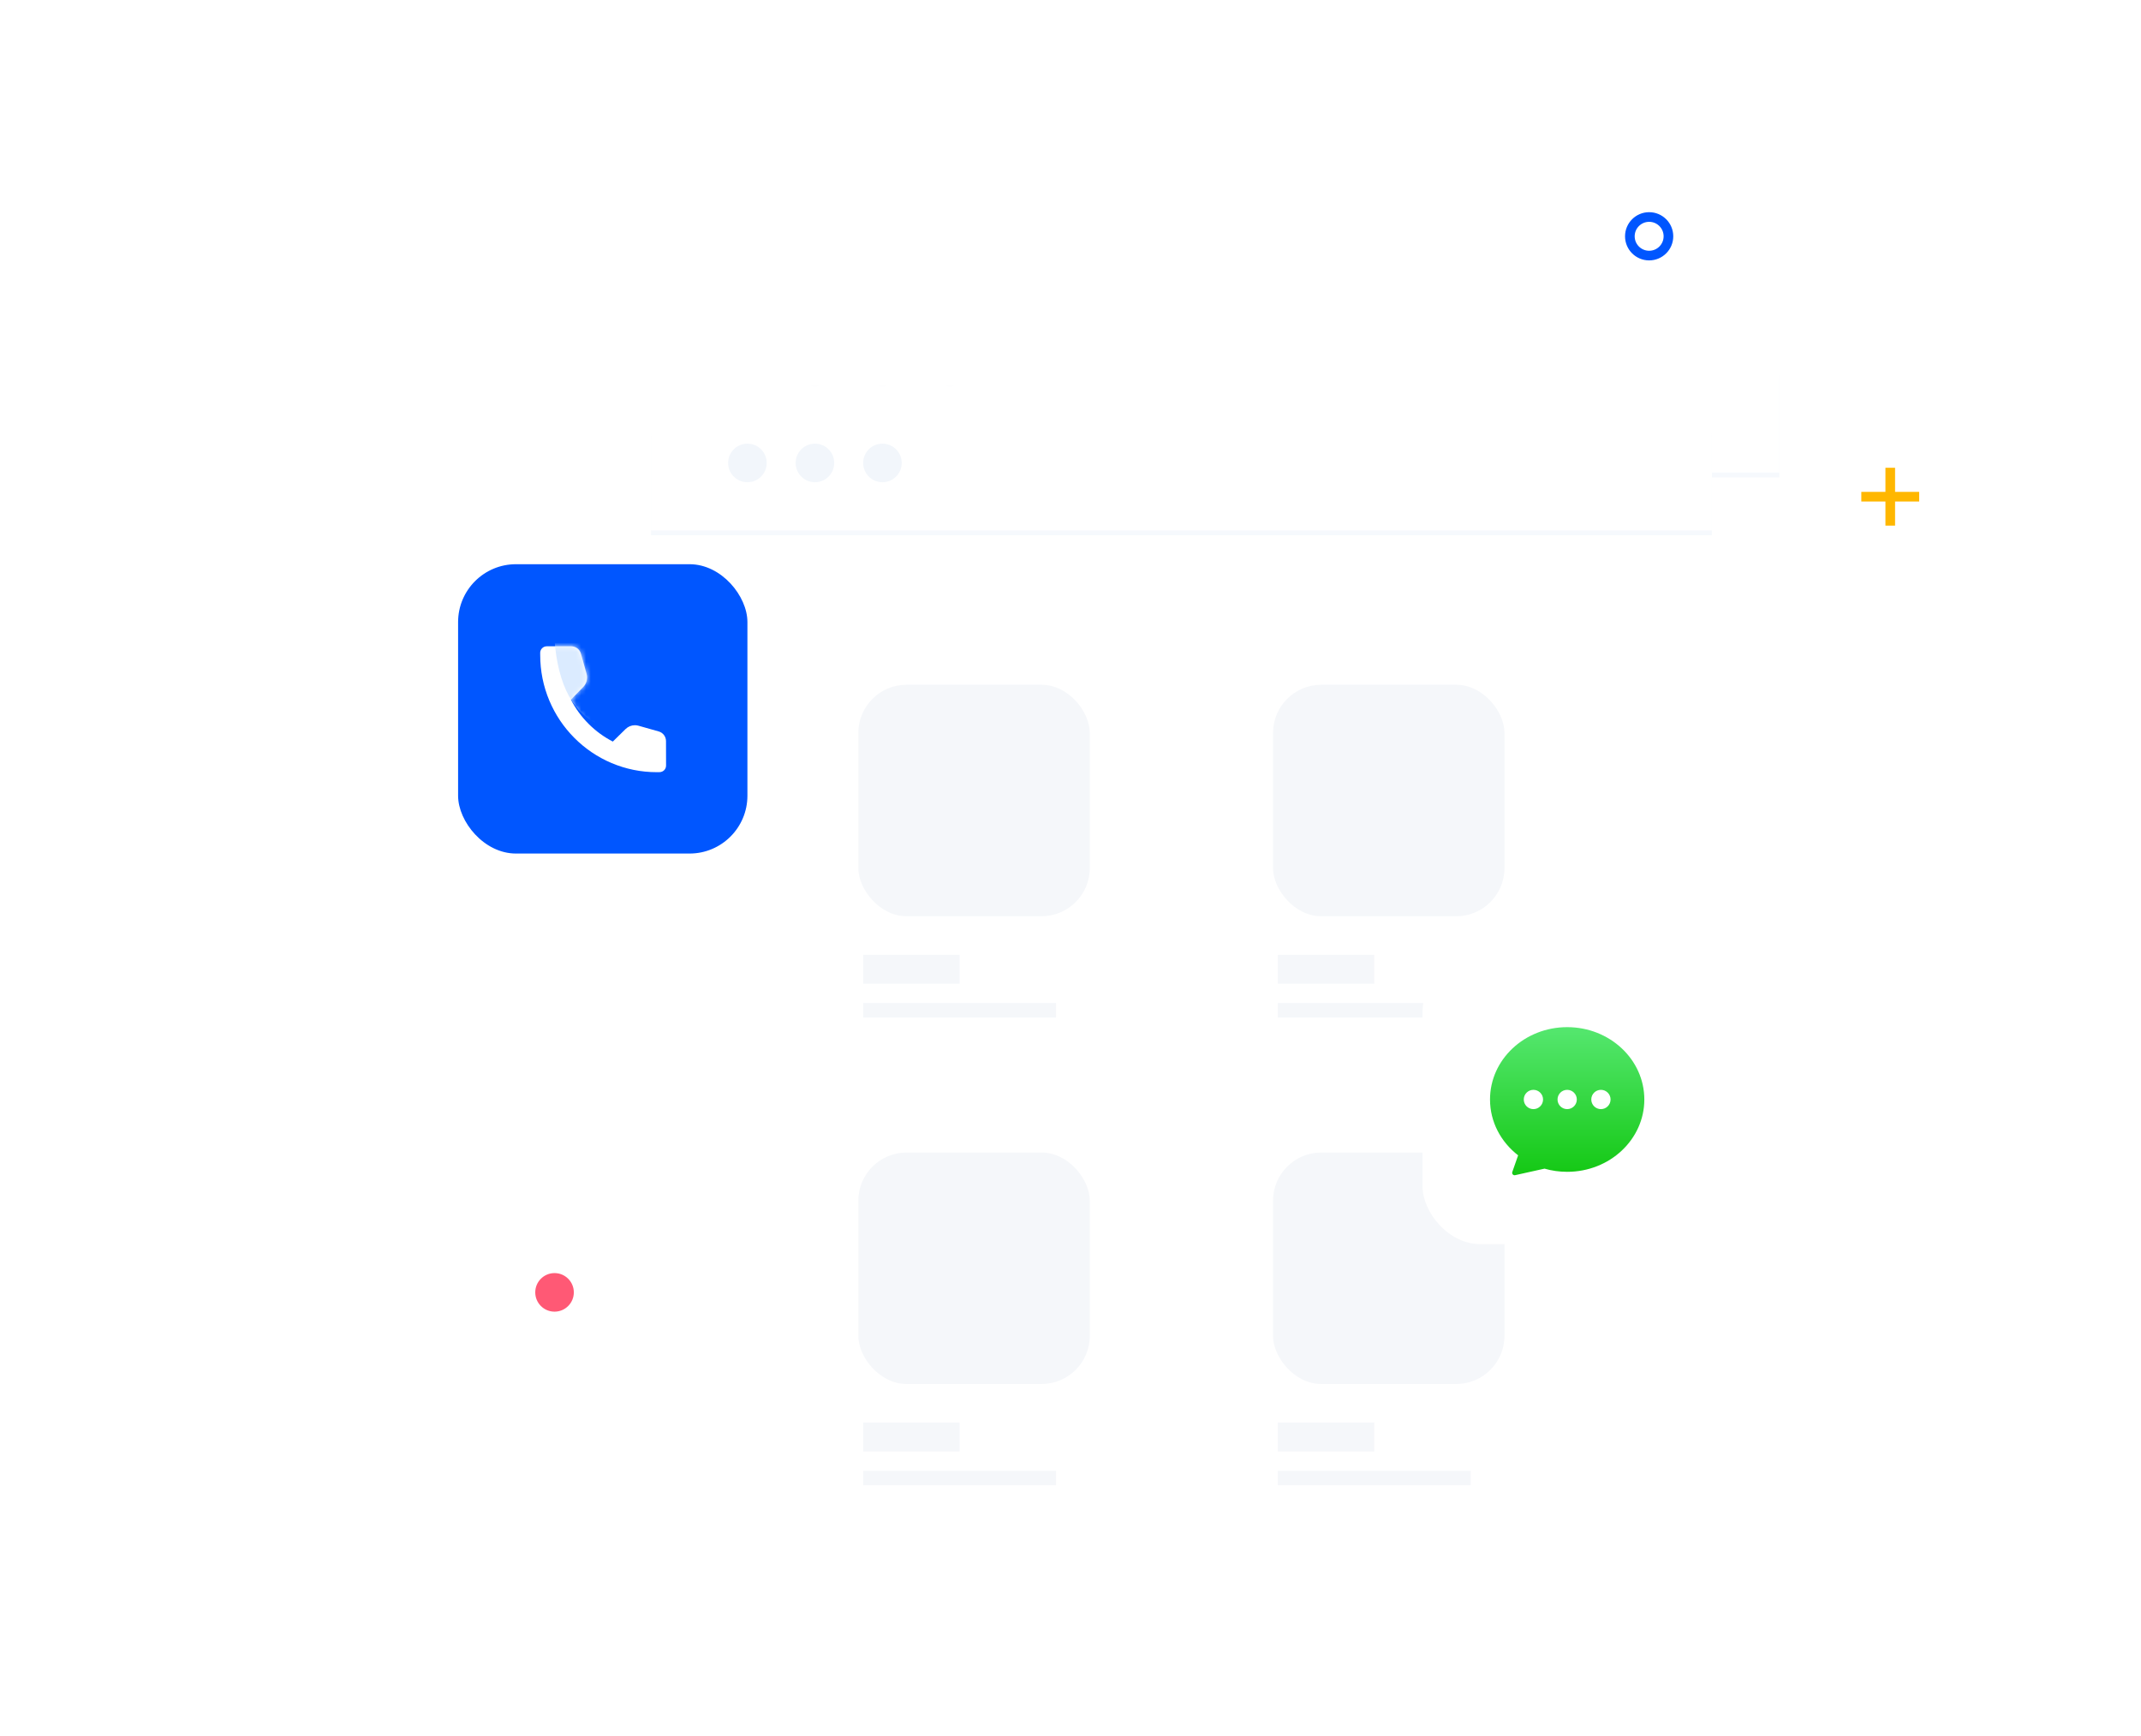 <?xml version="1.0" encoding="UTF-8"?>
<svg width="444px" height="360px" viewBox="0 0 444 360" version="1.1" xmlns="http://www.w3.org/2000/svg" xmlns:xlink="http://www.w3.org/1999/xlink">
    <title>配图</title>
    <defs>
        <filter x="-60.9%" y="-51.5%" width="221.8%" height="203.1%" filterUnits="objectBoundingBox" id="filter-1">
            <feOffset dx="20" dy="30" in="SourceAlpha" result="shadowOffsetOuter1"></feOffset>
            <feGaussianBlur stdDeviation="20" in="shadowOffsetOuter1" result="shadowBlurOuter1"></feGaussianBlur>
            <feColorMatrix values="0 0 0 0 0.13   0 0 0 0 0.329   0 0 0 0 0.722  0 0 0 0.06 0" type="matrix" in="shadowBlurOuter1" result="shadowMatrixOuter1"></feColorMatrix>
            <feMerge>
                <feMergeNode in="shadowMatrixOuter1"></feMergeNode>
                <feMergeNode in="SourceGraphic"></feMergeNode>
            </feMerge>
        </filter>
        <filter id="filter-2">
            <feColorMatrix in="SourceGraphic" type="matrix" values="0 0 0 0 0.965 0 0 0 0 0.976 0 0 0 0 0.992 0 0 0 1 0"></feColorMatrix>
        </filter>
        <filter id="filter-3">
            <feColorMatrix in="SourceGraphic" type="matrix" values="0 0 0 0 0.965 0 0 0 0 0.976 0 0 0 0 0.992 0 0 0 1 0"></feColorMatrix>
        </filter>
        <filter id="filter-4">
            <feColorMatrix in="SourceGraphic" type="matrix" values="0 0 0 0 0.965 0 0 0 0 0.976 0 0 0 0 0.992 0 0 0 1 0"></feColorMatrix>
        </filter>
        <filter id="filter-5">
            <feColorMatrix in="SourceGraphic" type="matrix" values="0 0 0 0 0.965 0 0 0 0 0.976 0 0 0 0 0.992 0 0 0 1 0"></feColorMatrix>
        </filter>
        <filter x="-191.7%" y="-191.7%" width="483.3%" height="483.3%" filterUnits="objectBoundingBox" id="filter-6">
            <feOffset dx="10" dy="20" in="SourceAlpha" result="shadowOffsetOuter1"></feOffset>
            <feGaussianBlur stdDeviation="20" in="shadowOffsetOuter1" result="shadowBlurOuter1"></feGaussianBlur>
            <feColorMatrix values="0 0 0 0 0.05   0 0 0 0 0.265   0 0 0 0 0.688  0 0 0 0.25 0" type="matrix" in="shadowBlurOuter1" result="shadowMatrixOuter1"></feColorMatrix>
            <feMerge>
                <feMergeNode in="shadowMatrixOuter1"></feMergeNode>
                <feMergeNode in="SourceGraphic"></feMergeNode>
            </feMerge>
        </filter>
        <path d="M6.452,0.266 L1.361,0.266 C0.996,0.265 0.646,0.412 0.391,0.673 C0.135,0.932 -0.006,1.284 0,1.648 C0,1.648 0.005,1.969 0.005,2.086 C0.005,5.364 0.644,8.544 1.904,11.539 C3.122,14.43 4.865,17.027 7.084,19.258 C9.304,21.487 11.889,23.238 14.767,24.461 C17.747,25.728 20.912,26.37 24.176,26.37 C24.37,26.37 24.57,26.367 24.772,26.362 C25.522,26.343 26.107,25.741 26.105,24.993 C26.104,24.572 26.093,19.922 26.093,19.922 C26.093,18.998 25.474,18.177 24.589,17.925 L20.398,16.738 C20.154,16.668 19.9,16.633 19.646,16.633 C18.918,16.633 18.231,16.915 17.71,17.425 L15.062,20.022 C11.353,18.114 8.293,15.054 6.373,11.333 L8.942,8.687 C9.632,7.975 9.893,6.94 9.624,5.985 L8.44,1.776 C8.19,0.887 7.372,0.266 6.452,0.266 L6.452,0.266 Z" id="path-7"></path>
        <filter x="-223.3%" y="-223.3%" width="546.7%" height="546.7%" filterUnits="objectBoundingBox" id="filter-9">
            <feOffset dx="10" dy="30" in="SourceAlpha" result="shadowOffsetOuter1"></feOffset>
            <feGaussianBlur stdDeviation="20" in="shadowOffsetOuter1" result="shadowBlurOuter1"></feGaussianBlur>
            <feColorMatrix values="0 0 0 0 0.303   0 0 0 0 0.423   0 0 0 0 0.658  0 0 0 0.16 0" type="matrix" in="shadowBlurOuter1" result="shadowMatrixOuter1"></feColorMatrix>
            <feMerge>
                <feMergeNode in="shadowMatrixOuter1"></feMergeNode>
                <feMergeNode in="SourceGraphic"></feMergeNode>
            </feMerge>
        </filter>
        <linearGradient x1="50%" y1="0%" x2="50%" y2="100%" id="linearGradient-10">
            <stop stop-color="#55E76F" offset="0%"></stop>
            <stop stop-color="#14C814" offset="99.907%"></stop>
        </linearGradient>
    </defs>
    <g id="pc" stroke="none" stroke-width="1" fill="none" fill-rule="evenodd">
        <g id="首页" transform="translate(-1005, -5594)">
            <g id="快捷入口" transform="translate(140, 5594)">
                <g id="配图" transform="translate(865, 0)">
                    <g id="编组-8" transform="translate(149, 68)">
                        <rect id="矩形" fill="#FFFFFF" x="0" y="0" width="220" height="260" rx="10"></rect>
                        <path d="M10,1 L210,1 C215.523,1 220,5.477 220,11 L220,31 L220,31 L0,31 L0,11 C-6.76353751e-16,5.477 4.477,1 10,1 Z" id="矩形" fill="#F6F9FD"></path>
                        <path d="M10,0 L210,0 C215.523,-1.01453063e-15 220,4.477 220,10 L220,30 L220,30 L0,30 L0,10 C-6.76353751e-16,4.477 4.477,-2.53818305e-15 10,0 Z" id="矩形" fill="#FFFFFF"></path>
                        <path d="M20,12 C22.209,12 24,13.791 24,16 C24,18.209 22.209,20 20,20 C17.791,20 16,18.209 16,16 C16,13.791 17.791,12 20,12 Z M34,12 C36.209,12 38,13.791 38,16 C38,18.209 36.209,20 34,20 C31.791,20 30,18.209 30,16 C30,13.791 31.791,12 34,12 Z M48,12 C50.209,12 52,13.791 52,16 C52,18.209 50.209,20 48,20 C45.791,20 44,18.209 44,16 C44,13.791 45.791,12 48,12 Z" id="形状结合" fill="#ECF0F4"></path>
                        <g id="编组-7" transform="translate(43, 62)" fill="#F5F7FA">
                            <rect id="矩形" x="0" y="0" width="48" height="48" rx="10"></rect>
                            <rect id="矩形" x="1" y="56" width="20" height="6"></rect>
                            <rect id="矩形" x="1" y="66" width="40" height="3"></rect>
                        </g>
                        <g id="编组-7" transform="translate(129, 62)" fill="#F5F7FA">
                            <rect id="矩形" x="0" y="0" width="48" height="48" rx="10"></rect>
                            <rect id="矩形" x="1" y="56" width="20" height="6"></rect>
                            <rect id="矩形" x="1" y="66" width="40" height="3"></rect>
                        </g>
                        <g id="编组-7" transform="translate(43, 159)" fill="#F5F7FA">
                            <rect id="矩形" x="0" y="0" width="48" height="48" rx="10"></rect>
                            <rect id="矩形" x="1" y="56" width="20" height="6"></rect>
                            <rect id="矩形" x="1" y="66" width="40" height="3"></rect>
                        </g>
                        <g id="编组-7" transform="translate(129, 159)" fill="#F5F7FA">
                            <rect id="矩形" x="0" y="0" width="48" height="48" rx="10"></rect>
                            <rect id="矩形" x="1" y="56" width="20" height="6"></rect>
                            <rect id="矩形" x="1" y="66" width="40" height="3"></rect>
                        </g>
                    </g>
                    <g id="编组-8" filter="url(#filter-1)" transform="translate(115, 50)">
                        <rect id="矩形" fill="#FFFFFF" x="0" y="0" width="220" height="260" rx="10"></rect>
                        <path d="M10,1 L210,1 C215.523,1 220,5.477 220,11 L220,31 L220,31 L0,31 L0,11 C-6.76353751e-16,5.477 4.477,1 10,1 Z" id="矩形" fill="#F6F9FD"></path>
                        <path d="M10,0 L210,0 C215.523,-1.01453063e-15 220,4.477 220,10 L220,30 L220,30 L0,30 L0,10 C-6.76353751e-16,4.477 4.477,-2.53818305e-15 10,0 Z" id="矩形" fill="#FFFFFF"></path>
                        <path d="M20,12 C22.209,12 24,13.791 24,16 C24,18.209 22.209,20 20,20 C17.791,20 16,18.209 16,16 C16,13.791 17.791,12 20,12 Z M34,12 C36.209,12 38,13.791 38,16 C38,18.209 36.209,20 34,20 C31.791,20 30,18.209 30,16 C30,13.791 31.791,12 34,12 Z M48,12 C50.209,12 52,13.791 52,16 C52,18.209 50.209,20 48,20 C45.791,20 44,18.209 44,16 C44,13.791 45.791,12 48,12 Z" id="形状结合" fill="#F2F6FB"></path>
                        <g filter="url(#filter-2)" id="编组-7">
                            <g transform="translate(43, 62)">
                                <rect id="矩形" fill="#F5F7FA" x="0" y="0" width="48" height="48" rx="10"></rect>
                                <rect id="矩形" fill="#F5F7FA" x="1" y="56" width="20" height="6"></rect>
                                <rect id="矩形" fill="#F5F7FA" x="1" y="66" width="40" height="3"></rect>
                            </g>
                        </g>
                        <g filter="url(#filter-3)" id="编组-7">
                            <g transform="translate(129, 62)">
                                <rect id="矩形" fill="#F5F7FA" x="0" y="0" width="48" height="48" rx="10"></rect>
                                <rect id="矩形" fill="#F5F7FA" x="1" y="56" width="20" height="6"></rect>
                                <rect id="矩形" fill="#F5F7FA" x="1" y="66" width="40" height="3"></rect>
                            </g>
                        </g>
                        <g filter="url(#filter-4)" id="编组-7">
                            <g transform="translate(43, 159)">
                                <rect id="矩形" fill="#F5F7FA" x="0" y="0" width="48" height="48" rx="10"></rect>
                                <rect id="矩形" fill="#F5F7FA" x="1" y="56" width="20" height="6"></rect>
                                <rect id="矩形" fill="#F5F7FA" x="1" y="66" width="40" height="3"></rect>
                            </g>
                        </g>
                        <g filter="url(#filter-5)" id="编组-7">
                            <g transform="translate(129, 159)">
                                <rect id="矩形" fill="#F5F7FA" x="0" y="0" width="48" height="48" rx="10"></rect>
                                <rect id="矩形" fill="#F5F7FA" x="1" y="56" width="20" height="6"></rect>
                                <rect id="矩形" fill="#F5F7FA" x="1" y="66" width="40" height="3"></rect>
                            </g>
                        </g>
                    </g>
                    <g id="投诉" filter="url(#filter-6)" transform="translate(85, 97)">
                        <rect id="矩形" fill="#0056FF" x="0" y="0" width="60" height="60" rx="12"></rect>
                        <g id="路径-3" transform="translate(17.023, 16.757)">
                            <mask id="mask-8" fill="white">
                                <use xlink:href="#path-7"></use>
                            </mask>
                            <use id="蒙版" fill="#FFFFFF" fill-rule="nonzero" xlink:href="#path-7"></use>
                            <path d="M2.819,-7.225 C2.558,4.025 4.907,11.487 9.864,15.159 C14.821,18.832 18.476,15.525 20.829,5.237 L8.498,-5 L2.819,-7.225 Z" fill="#DBEBFF" mask="url(#mask-8)"></path>
                        </g>
                    </g>
                    <g id="编组-9" filter="url(#filter-9)" transform="translate(285, 168)">
                        <rect id="矩形" fill="#FFFFFF" x="0" y="0" width="60" height="60" rx="12"></rect>
                        <path d="M30,15 C38.837,15 46,21.716 46,30 C46,38.284 38.837,45 30,45 C28.364,45 26.785,44.77 25.299,44.342 L19.197,45.699 C19.106,45.72 19.011,45.714 18.923,45.683 C18.663,45.592 18.525,45.307 18.616,45.046 L18.616,45.046 L19.829,41.58 C16.269,38.828 14,34.663 14,30 C14,21.716 21.163,15 30,15 Z M23,28 C21.895,28 21,28.895 21,30 C21,31.105 21.895,32 23,32 C24.105,32 25,31.105 25,30 C25,28.895 24.105,28 23,28 Z M30,28 C28.895,28 28,28.895 28,30 C28,31.105 28.895,32 30,32 C31.105,32 32,31.105 32,30 C32,28.895 31.105,28 30,28 Z M37,28 C35.895,28 35,28.895 35,30 C35,31.105 35.895,32 37,32 C38.105,32 39,31.105 39,30 C39,28.895 38.105,28 37,28 Z" id="形状结合" fill="url(#linearGradient-10)"></path>
                    </g>
                    <circle id="椭圆形" fill="#FF5975" cx="115" cy="268" r="4"></circle>
                    <circle id="椭圆形" stroke="#0056FF" stroke-width="2" cx="342" cy="49" r="4"></circle>
                    <path d="M393,97 L393,102 L398,102 L398,104 L393,104 L393,109 L391,109 L391,104 L386,104 L386,102 L391,102 L391,97 L393,97 Z" id="形状结合" fill="#FFB700"></path>
                </g>
            </g>
        </g>
    </g>
</svg>